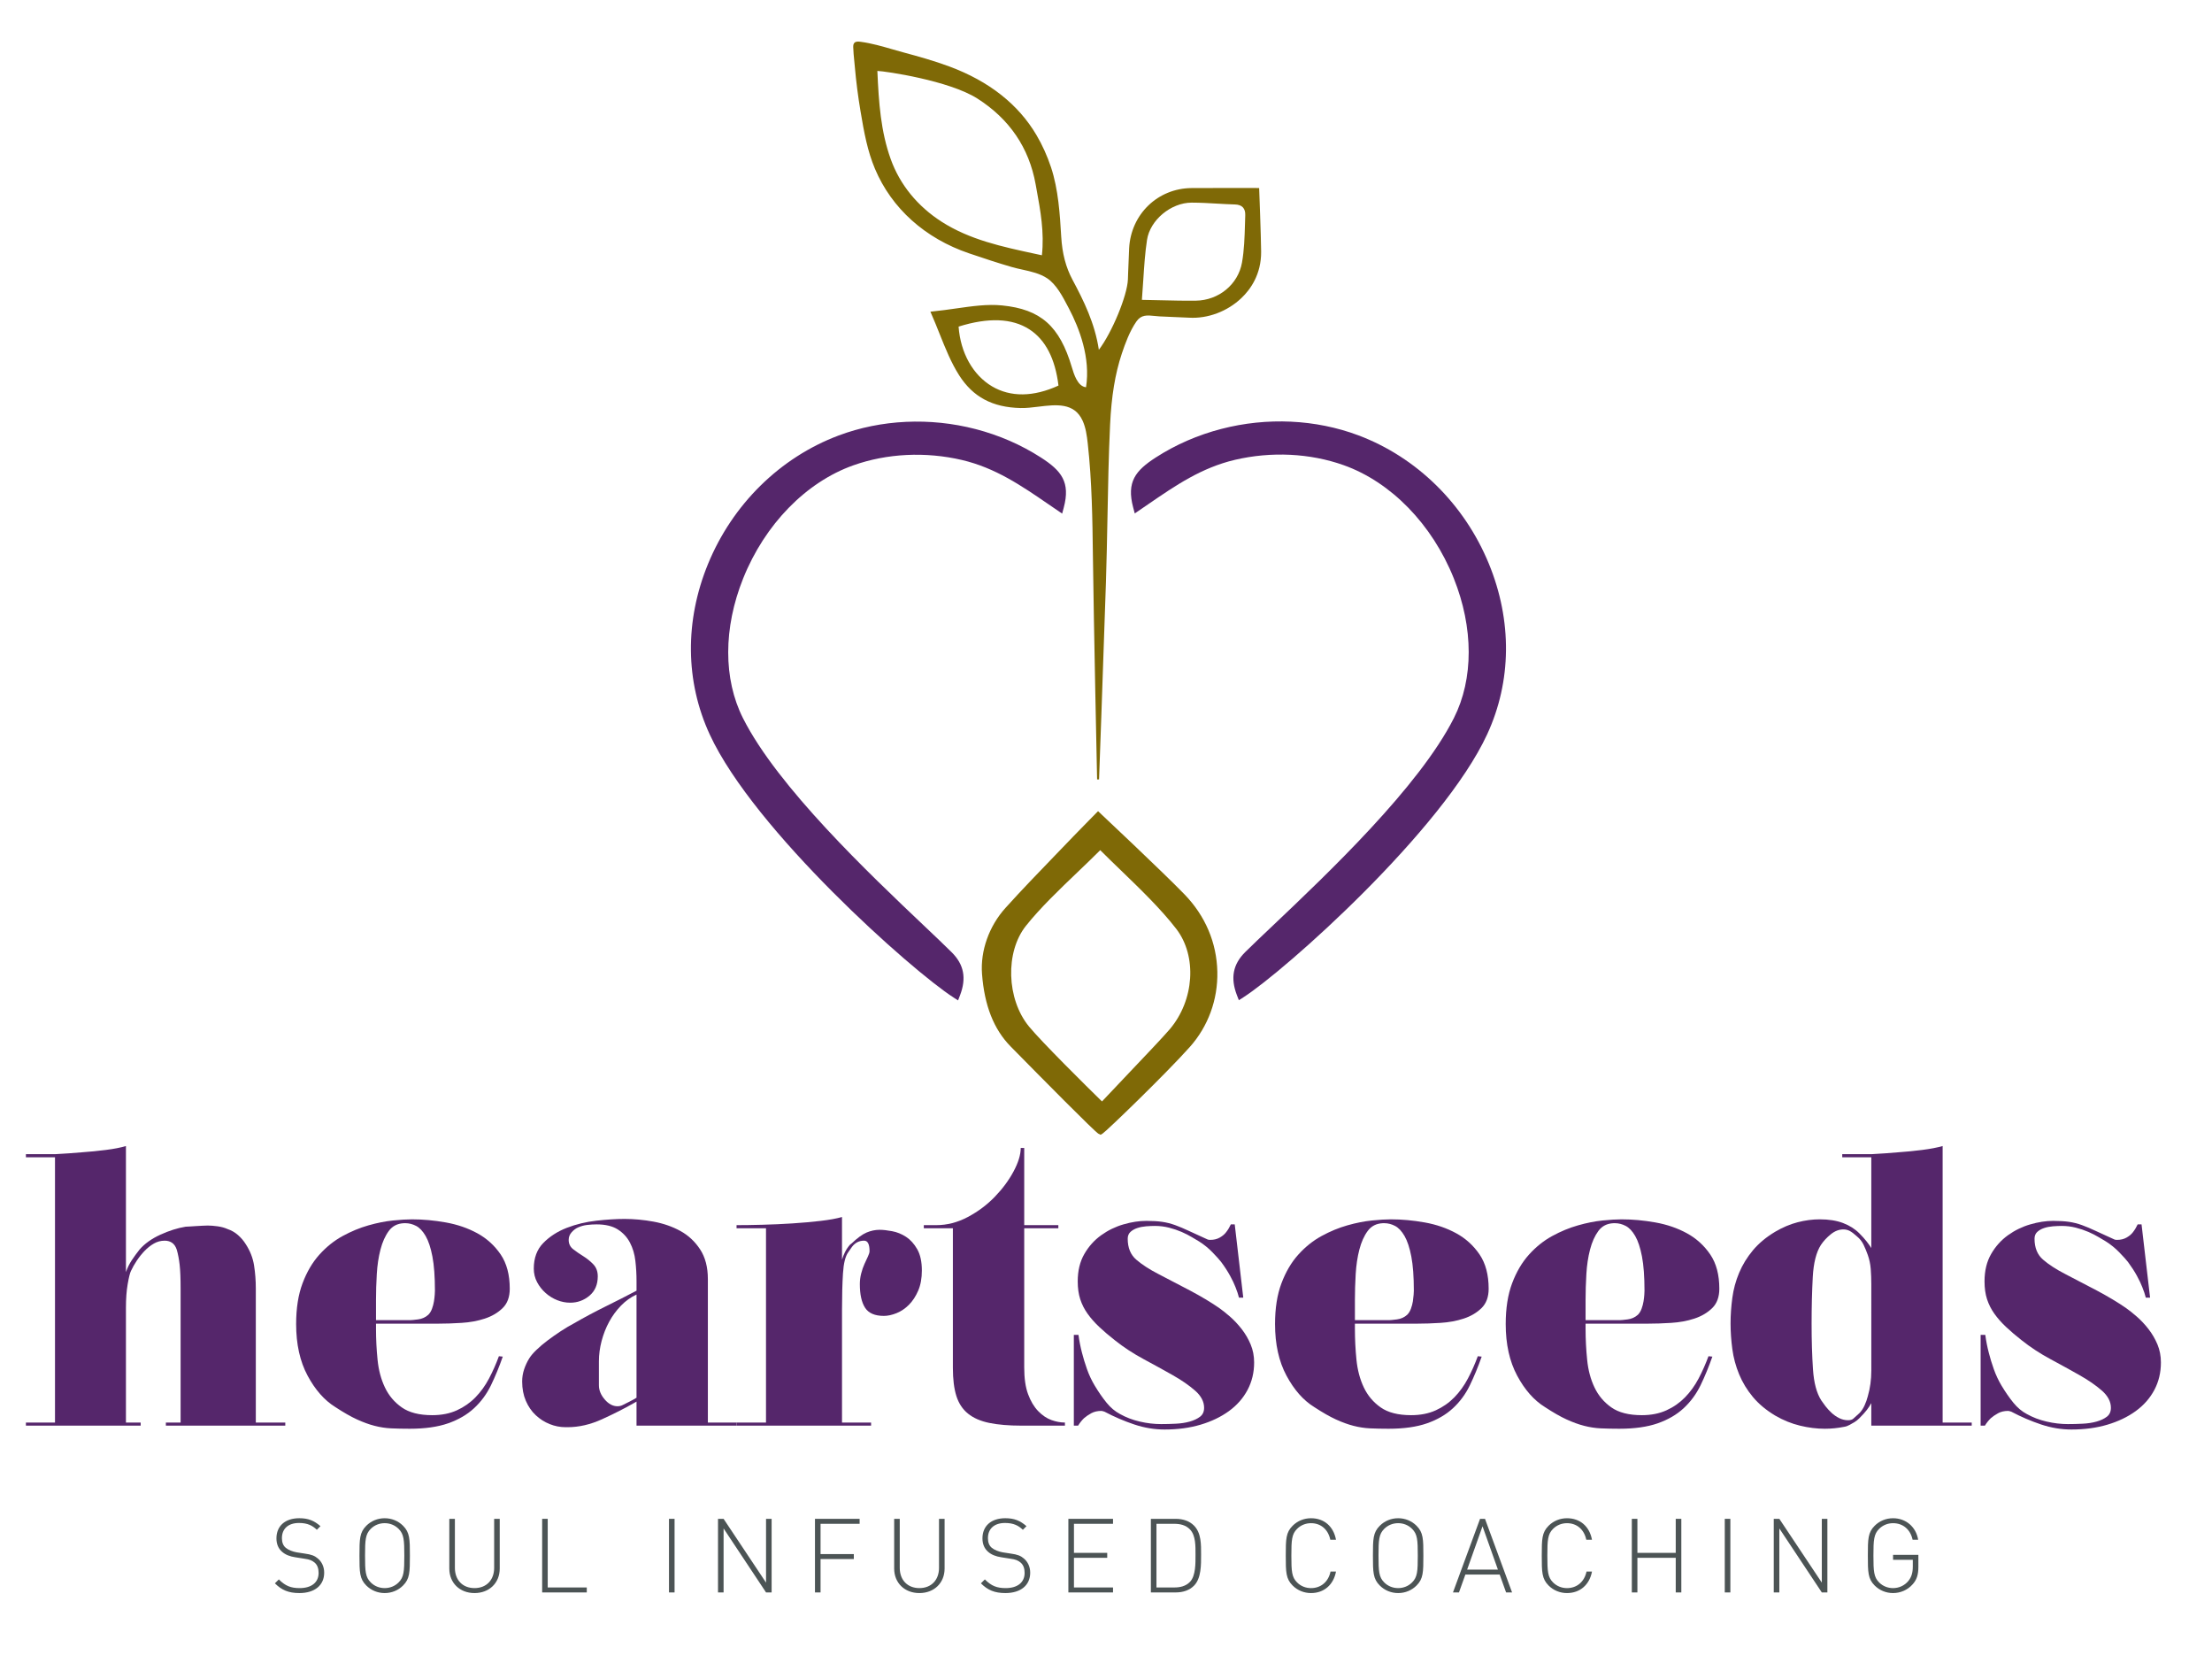 <?xml version="1.0" encoding="utf-8"?>
<!-- Generator: Adobe Illustrator 16.0.4, SVG Export Plug-In . SVG Version: 6.00 Build 0)  -->
<!DOCTYPE svg PUBLIC "-//W3C//DTD SVG 1.1//EN" "http://www.w3.org/Graphics/SVG/1.1/DTD/svg11.dtd">
<svg version="1.1" id="Ebene_1" xmlns="http://www.w3.org/2000/svg" xmlns:xlink="http://www.w3.org/1999/xlink" x="0px" y="0px"
	 width="644px" height="484px" viewBox="0 0 644 484" enable-background="new 0 0 644 484" xml:space="preserve">
<g>
	<path fill="#55266B" d="M74.479,414.043h8.578v0.903H48.292v-0.903h4.289v-39.052c0-2.938-0.093-5.233-0.281-6.89
		c-0.188-1.651-0.472-3.121-0.846-4.398c-0.304-0.903-0.753-1.561-1.355-1.976c-0.603-0.415-1.319-0.62-2.145-0.62
		c-1.129,0-2.183,0.282-3.162,0.844c-0.978,0.565-1.88,1.282-2.708,2.145c-0.828,0.867-1.581,1.807-2.258,2.824
		c-0.675,1.013-1.241,2.012-1.693,2.988c-0.301,0.603-0.621,1.885-0.958,3.838c-0.34,1.957-0.509,4.252-0.509,6.885v33.412h4.289
		v0.903H7.545v-0.903h8.466v-77.205H7.545v-0.903h8.466c2.783-0.15,5.455-0.338,8.014-0.565c2.181-0.15,4.458-0.374,6.828-0.675
		c2.37-0.302,4.307-0.68,5.813-1.132v36.688c0.452-1.282,1.015-2.428,1.692-3.445c0.678-1.018,1.428-2.049,2.259-3.103
		c1.503-1.733,3.536-3.18,6.095-4.348c2.558-1.164,5.003-1.936,7.337-2.313c0.148,0,0.507-0.019,1.073-0.055
		c0.563-0.037,1.165-0.078,1.804-0.114c0.639-0.037,1.298-0.073,1.976-0.114c0.677-0.036,1.202-0.055,1.581-0.055
		c0.826,0,1.786,0.073,2.876,0.224c1.091,0.155,2.051,0.415,2.879,0.794c1.129,0.374,2.145,0.958,3.048,1.748
		c0.903,0.788,1.654,1.674,2.259,2.65c1.278,1.957,2.087,4.028,2.425,6.21c0.34,2.181,0.509,4.402,0.509,6.661V414.043
		L74.479,414.043z"/>
	<path fill="#55266B" d="M117.596,356.024c-1.882,0.077-3.349,0.83-4.403,2.259c-1.054,1.432-1.861,3.239-2.425,5.42
		c-0.566,2.182-0.924,4.571-1.072,7.168c-0.153,2.597-0.226,5.06-0.226,7.392v5.981h9.933c0.374,0,1.145-0.073,2.313-0.224
		c1.166-0.15,2.163-0.603,2.991-1.354c0.451-0.452,0.808-1.036,1.072-1.753c0.262-0.711,0.452-1.428,0.566-2.144
		c0.112-0.713,0.185-1.355,0.224-1.917c0.039-0.565,0.057-0.962,0.057-1.187c0-4.065-0.244-7.373-0.732-9.933
		c-0.491-2.56-1.149-4.554-1.976-5.981c-0.83-1.428-1.75-2.409-2.765-2.934c-1.018-0.529-2.053-0.794-3.104-0.794H117.596
		L117.596,356.024z M109.47,386.84c0,2.935,0.148,5.909,0.452,8.916c0.298,3.012,1.015,5.703,2.144,8.071
		c1.127,2.372,2.765,4.312,4.91,5.812c2.145,1.506,5.096,2.259,8.86,2.259c2.708,0,5.097-0.47,7.168-1.41
		c2.067-0.939,3.874-2.203,5.418-3.782c1.54-1.578,2.858-3.403,3.949-5.475c1.09-2.067,2.051-4.23,2.879-6.489l1.129,0.114
		c-1.056,3.007-2.202,5.795-3.442,8.351c-1.244,2.559-2.879,4.781-4.912,6.661c-2.031,1.88-4.554,3.349-7.562,4.402
		c-3.009,1.05-6.735,1.579-11.174,1.579c-2.03,0-3.837-0.041-5.418-0.114c-1.579-0.072-3.18-0.319-4.798-0.734
		c-1.617-0.411-3.328-1.031-5.135-1.862c-1.805-0.825-3.913-2.029-6.319-3.608c-3.162-1.957-5.854-5.005-8.071-9.144
		c-2.22-4.138-3.331-9.144-3.331-15.016c0-4.585,0.621-8.537,1.864-11.849c1.241-3.312,2.877-6.097,4.91-8.354
		c2.033-2.254,4.289-4.061,6.773-5.416c2.482-1.355,4.982-2.391,7.505-3.103c2.521-0.717,4.891-1.187,7.111-1.414
		c2.217-0.224,4.081-0.338,5.587-0.338c3.16,0,6.434,0.301,9.821,0.903c3.385,0.603,6.451,1.656,9.198,3.162
		c2.747,1.506,5.002,3.554,6.773,6.15c1.766,2.596,2.651,5.927,2.651,9.987c0,2.409-0.696,4.289-2.087,5.645
		c-1.394,1.354-3.123,2.372-5.192,3.048c-2.072,0.68-4.31,1.09-6.717,1.24c-2.409,0.155-4.665,0.229-6.771,0.229H109.47V386.84
		L109.47,386.84z"/>
	<path fill="#55266B" d="M181.255,408.965c0.603-0.302,1.279-0.639,2.033-1.018c0.75-0.374,1.425-0.748,2.028-1.127v-30.027
		c-1.654,0.754-3.157,1.825-4.513,3.217c-1.353,1.396-2.505,2.957-3.442,4.686c-0.945,1.734-1.674,3.596-2.204,5.59
		c-0.525,1.994-0.79,3.97-0.79,5.922v7c0,1.432,0.566,2.806,1.694,4.119c1.128,1.318,2.371,1.976,3.727,1.976
		C180.31,409.302,180.803,409.188,181.255,408.965L181.255,408.965z M214.44,414.043v0.903h-29.124v-6.999l-0.791,0.451
		c-2.782,1.584-5.869,3.145-9.254,4.687c-3.385,1.542-6.733,2.312-10.045,2.312h-0.566c-1.581,0-3.12-0.301-4.623-0.903
		c-1.511-0.602-2.864-1.469-4.069-2.596c-1.203-1.127-2.161-2.519-2.875-4.175c-0.716-1.656-1.072-3.536-1.072-5.645
		c0-1.204,0.187-2.372,0.563-3.499s0.865-2.182,1.467-3.162c0.452-0.748,1.166-1.597,2.145-2.537
		c0.978-0.939,2.069-1.866,3.275-2.765c1.202-0.903,2.46-1.788,3.78-2.655c1.315-0.862,2.611-1.639,3.894-2.313
		c2.86-1.656,5.886-3.271,9.083-4.854c3.202-1.579,6.228-3.121,9.087-4.627v-2.824c0-1.952-0.11-3.91-0.338-5.867
		c-0.224-1.957-0.75-3.723-1.581-5.307c-0.827-1.578-2.012-2.855-3.552-3.837c-1.548-0.977-3.597-1.464-6.155-1.464
		c-0.904,0-1.825,0.054-2.766,0.168s-1.825,0.356-2.652,0.734c-0.676,0.302-1.299,0.771-1.861,1.41s-0.847,1.373-0.847,2.199
		c0,1.132,0.432,2.035,1.299,2.71c0.863,0.676,1.841,1.355,2.933,2.03c1.091,0.68,2.069,1.47,2.937,2.373
		c0.863,0.903,1.299,2.071,1.299,3.499c0,2.409-0.811,4.289-2.428,5.645c-1.621,1.351-3.482,2.03-5.588,2.03
		c-1.279,0-2.538-0.242-3.784-0.734c-1.238-0.488-2.371-1.187-3.385-2.09s-1.845-1.953-2.481-3.157
		c-0.639-1.205-0.961-2.523-0.961-3.951c0-3.085,0.92-5.566,2.766-7.451c1.841-1.88,4.118-3.349,6.831-4.403
		c2.708-1.049,5.584-1.747,8.635-2.085c3.043-0.342,5.772-0.511,8.184-0.511c2.782,0,5.601,0.265,8.464,0.789
		c2.859,0.529,5.454,1.433,7.788,2.711c2.33,1.282,4.249,3.065,5.755,5.361c1.503,2.299,2.257,5.173,2.257,8.637v41.762H214.44
		L214.44,414.043z"/>
	<path fill="#55266B" d="M256.089,357.945c0.978,0,2.179,0.132,3.608,0.396c1.434,0.265,2.786,0.808,4.065,1.634
		c1.279,0.83,2.371,2.035,3.275,3.613c0.9,1.579,1.352,3.65,1.352,6.21c0,2.254-0.358,4.212-1.071,5.867
		c-0.717,1.656-1.621,3.03-2.708,4.121c-1.092,1.09-2.297,1.902-3.613,2.427c-1.316,0.524-2.538,0.789-3.666,0.789
		c-2.635,0-4.46-0.789-5.475-2.372c-1.018-1.579-1.523-3.874-1.523-6.885c0-1.05,0.13-2.086,0.395-3.104
		c0.261-1.018,0.579-1.935,0.957-2.765c0.375-0.826,0.717-1.561,1.019-2.199c0.297-0.639,0.452-1.149,0.452-1.524
		c0-2.034-0.529-3.047-1.584-3.047c-1.503,0-2.705,0.639-3.609,1.916l-1.018,1.469c-0.827,1.127-1.336,3.181-1.523,6.15
		c-0.188,2.975-0.281,6.493-0.281,10.554v32.847h8.464v0.903H214.44v-0.903h8.574v-56.55h-8.574v-0.903
		c2.105,0,4.606-0.036,7.502-0.114c2.896-0.072,5.813-0.205,8.75-0.393c2.933-0.187,5.682-0.433,8.24-0.733
		c2.558-0.302,4.627-0.676,6.208-1.128v12.415c0.224-0.752,0.525-1.505,0.904-2.259c0.375-0.753,0.864-1.464,1.466-2.144
		l0.452-0.338c1.654-1.579,3.104-2.633,4.346-3.162C253.547,358.21,254.81,357.945,256.089,357.945L256.089,357.945z"/>
	<path fill="#55266B" d="M299.318,405.803c0.75,2.03,1.731,3.668,2.933,4.909c1.206,1.241,2.485,2.107,3.841,2.597
		c1.352,0.492,2.668,0.734,3.951,0.734v0.903h-12.644c-3.686,0-6.811-0.265-9.368-0.79c-2.559-0.524-4.627-1.428-6.208-2.709
		c-1.58-1.278-2.708-2.989-3.389-5.139c-0.676-2.144-1.014-4.868-1.014-8.181v-2.372v-38.263h-8.464v-0.903h3.609
		c3.161,0,6.228-0.789,9.202-2.368c2.969-1.583,5.588-3.536,7.845-5.872c2.257-2.331,4.082-4.795,5.475-7.392
		c1.389-2.596,2.085-4.872,2.085-6.83h1.018v22.462h9.935v0.903h-9.935v40.521C298.189,401.176,298.564,403.772,299.318,405.803
		L299.318,405.803z"/>
	<path fill="#55266B" d="M354.849,380.631c0.978,0.68,2.069,1.547,3.274,2.596c1.206,1.059,2.326,2.259,3.385,3.613
		c1.051,1.355,1.919,2.843,2.6,4.458c0.676,1.62,1.018,3.372,1.018,5.252c0,2.934-0.644,5.603-1.922,8.012
		c-1.283,2.409-3.088,4.458-5.418,6.15c-2.334,1.693-5.083,3.012-8.24,3.951c-3.16,0.94-6.659,1.41-10.496,1.41
		c-2.934,0-5.874-0.488-8.807-1.465s-5.833-2.218-8.688-3.728c-0.452-0.146-0.753-0.224-0.904-0.224
		c-1.128,0-2.11,0.224-2.937,0.676c-0.827,0.451-1.544,0.944-2.143,1.469c-0.676,0.675-1.242,1.392-1.694,2.145h-1.243v-26.413
		h1.356c0.224,1.733,0.562,3.463,1.014,5.192c0.379,1.506,0.868,3.103,1.466,4.8c0.603,1.692,1.356,3.289,2.261,4.795
		c1.128,1.88,2.273,3.536,3.442,4.965c1.165,1.432,2.465,2.522,3.895,3.275c1.73,0.977,3.649,1.711,5.759,2.199
		c2.102,0.493,4.176,0.734,6.204,0.734c1.434,0,2.88-0.036,4.342-0.114c1.471-0.072,2.807-0.282,4.013-0.62
		c1.201-0.338,2.199-0.808,2.989-1.409c0.794-0.603,1.186-1.47,1.186-2.597c0-1.807-0.884-3.481-2.651-5.023
		c-1.769-1.542-3.951-3.048-6.546-4.513c-2.599-1.469-5.401-3.011-8.411-4.631c-3.011-1.615-5.793-3.44-8.351-5.471
		c-1.735-1.355-3.259-2.655-4.57-3.896c-1.319-1.241-2.448-2.519-3.389-3.837c-0.941-1.314-1.658-2.729-2.147-4.234
		c-0.488-1.506-0.729-3.235-0.729-5.192c0-3.084,0.636-5.735,1.918-7.957c1.275-2.218,2.913-4.043,4.909-5.476
		c1.992-1.428,4.154-2.481,6.488-3.156c2.334-0.681,4.554-1.018,6.66-1.018c1.809,0,3.348,0.096,4.627,0.282
		s2.542,0.506,3.784,0.958s2.574,1.018,4.008,1.693c1.426,0.68,3.23,1.506,5.418,2.481c0.15,0.077,0.415,0.114,0.79,0.114
		c1.047,0,1.976-0.224,2.762-0.676c0.79-0.451,1.417-0.976,1.861-1.583c0.529-0.675,0.978-1.428,1.356-2.253h1.128l2.485,21.329
		h-1.247c-0.22-0.903-0.558-1.916-1.01-3.048c-0.375-0.976-0.904-2.084-1.581-3.326c-0.68-1.245-1.539-2.577-2.599-4.01
		c-0.525-0.676-1.368-1.615-2.537-2.82c-1.169-1.204-2.465-2.258-3.898-3.161c-0.521-0.302-1.222-0.712-2.085-1.241
		c-0.864-0.524-1.866-1.031-2.986-1.524c-1.132-0.488-2.354-0.903-3.67-1.241c-1.323-0.337-2.692-0.506-4.122-0.506
		c-0.749,0-1.601,0.036-2.538,0.109c-0.94,0.077-1.808,0.246-2.599,0.511c-0.786,0.265-1.449,0.639-1.976,1.127
		c-0.529,0.493-0.794,1.149-0.794,1.976c0,2.633,0.831,4.668,2.489,6.096c1.657,1.429,3.8,2.82,6.432,4.175
		c2.937,1.506,6,3.107,9.201,4.8C349.639,377.305,352.441,378.979,354.849,380.631L354.849,380.631z"/>
	<path fill="#55266B" d="M402.591,356.024c-1.878,0.077-3.348,0.83-4.398,2.259c-1.06,1.432-1.862,3.239-2.428,5.42
		c-0.562,2.182-0.921,4.571-1.071,7.168c-0.151,2.597-0.225,5.06-0.225,7.392v5.981h9.931c0.375,0,1.148-0.073,2.317-0.224
		c1.161-0.15,2.163-0.603,2.986-1.354c0.452-0.452,0.811-1.036,1.075-1.753c0.265-0.711,0.452-1.428,0.566-2.144
		c0.105-0.713,0.179-1.355,0.22-1.917c0.045-0.565,0.061-0.962,0.061-1.187c0-4.065-0.244-7.373-0.732-9.933
		c-0.489-2.56-1.153-4.554-1.976-5.981c-0.831-1.428-1.752-2.409-2.766-2.934c-1.019-0.529-2.053-0.794-3.104-0.794H402.591
		L402.591,356.024z M394.469,386.84c0,2.935,0.146,5.909,0.448,8.916c0.302,3.012,1.019,5.703,2.146,8.071
		c1.129,2.372,2.762,4.312,4.908,5.812c2.143,1.506,5.1,2.259,8.859,2.259c2.713,0,5.1-0.47,7.173-1.41
		c2.062-0.939,3.87-2.203,5.418-3.782c1.535-1.578,2.859-3.403,3.947-5.475c1.091-2.067,2.053-4.23,2.879-6.489l1.129,0.114
		c-1.055,3.007-2.204,5.795-3.446,8.351c-1.238,2.559-2.871,4.781-4.908,6.661c-2.028,1.88-4.554,3.349-7.564,4.402
		c-3.006,1.05-6.732,1.579-11.168,1.579c-2.037,0-3.842-0.041-5.422-0.114c-1.576-0.072-3.182-0.319-4.798-0.734
		c-1.617-0.411-3.328-1.031-5.133-1.862c-1.805-0.825-3.91-2.029-6.321-3.608c-3.161-1.957-5.854-5.005-8.069-9.144
		c-2.225-4.138-3.332-9.144-3.332-15.016c0-4.585,0.619-8.537,1.865-11.849c1.243-3.312,2.876-6.097,4.908-8.354
		c2.033-2.254,4.289-4.061,6.774-5.416c2.48-1.355,4.981-2.391,7.503-3.103c2.525-0.717,4.892-1.187,7.116-1.414
		c2.215-0.224,4.077-0.338,5.584-0.338c3.157,0,6.432,0.301,9.816,0.903s6.452,1.656,9.197,3.162c2.75,1.506,5.006,3.554,6.778,6.15
		c1.764,2.596,2.651,5.927,2.651,9.987c0,2.409-0.696,4.289-2.09,5.645c-1.393,1.354-3.124,2.372-5.193,3.048
		c-2.073,0.68-4.31,1.09-6.717,1.24c-2.407,0.155-4.663,0.229-6.77,0.229h-18.171V386.84L394.469,386.84z"/>
	<path fill="#55266B" d="M469.755,356.024c-1.886,0.077-3.349,0.83-4.407,2.259c-1.051,1.432-1.861,3.239-2.424,5.42
		c-0.565,2.182-0.929,4.571-1.071,7.168c-0.155,2.597-0.228,5.06-0.228,7.392v5.981h9.935c0.375,0,1.141-0.073,2.31-0.224
		s2.162-0.603,2.993-1.354c0.452-0.452,0.807-1.036,1.071-1.753c0.261-0.711,0.452-1.428,0.566-2.144
		c0.114-0.713,0.188-1.355,0.225-1.917c0.036-0.565,0.053-0.962,0.053-1.187c0-4.065-0.24-7.373-0.729-9.933
		c-0.493-2.56-1.148-4.554-1.976-5.981c-0.831-1.428-1.747-2.409-2.766-2.934c-1.014-0.529-2.053-0.794-3.107-0.794H469.755
		L469.755,356.024z M461.625,386.84c0,2.935,0.15,5.909,0.456,8.916c0.293,3.012,1.01,5.703,2.143,8.071
		c1.124,2.372,2.766,4.312,4.907,5.812c2.147,1.506,5.092,2.259,8.864,2.259c2.704,0,5.092-0.47,7.161-1.41
		c2.073-0.939,3.877-2.203,5.421-3.782c1.544-1.578,2.855-3.403,3.951-5.475c1.088-2.067,2.049-4.23,2.876-6.489l1.132,0.114
		c-1.059,3.007-2.199,5.795-3.441,8.351c-1.247,2.559-2.884,4.781-4.912,6.661c-2.033,1.88-4.555,3.349-7.561,4.402
		c-3.014,1.05-6.737,1.579-11.181,1.579c-2.024,0-3.833-0.041-5.413-0.114c-1.581-0.072-3.182-0.319-4.799-0.734
		c-1.617-0.411-3.328-1.031-5.137-1.862c-1.808-0.825-3.914-2.029-6.317-3.608c-3.164-1.957-5.857-5.005-8.073-9.144
		c-2.216-4.138-3.332-9.144-3.332-15.016c0-4.585,0.624-8.537,1.862-11.849c1.242-3.312,2.88-6.097,4.912-8.354
		c2.032-2.254,4.289-4.061,6.773-5.416c2.48-1.355,4.981-2.391,7.507-3.103c2.518-0.717,4.888-1.187,7.108-1.414
		c2.216-0.224,4.081-0.338,5.588-0.338c3.161,0,6.432,0.301,9.825,0.903c3.385,0.603,6.452,1.656,9.197,3.162s5.002,3.554,6.77,6.15
		c1.768,2.596,2.651,5.927,2.651,9.987c0,2.409-0.696,4.289-2.085,5.645c-1.397,1.354-3.124,2.372-5.193,3.048
		c-2.069,0.68-4.31,1.09-6.713,1.24c-2.411,0.155-4.668,0.229-6.773,0.229h-18.175V386.84L461.625,386.84z"/>
	<path fill="#55266B" d="M544.809,373.746c0-1.502-0.053-2.971-0.163-4.398c-0.114-1.429-0.399-2.783-0.852-4.066
		c-0.37-1.054-0.786-2.048-1.238-2.992c-0.452-0.94-1.096-1.748-1.918-2.423c-0.831-0.753-1.523-1.282-2.09-1.583
		c-0.566-0.297-1.186-0.452-1.861-0.452c-1.283,0-2.505,0.47-3.666,1.41c-1.169,0.944-2.126,1.976-2.884,3.107
		c-1.353,2.107-2.146,5.229-2.371,9.366c-0.224,4.139-0.338,8.655-0.338,13.547c0,4.891,0.135,9.312,0.399,13.264
		c0.261,3.946,1.067,6.976,2.428,9.084c0.298,0.452,0.692,0.999,1.182,1.639c0.488,0.639,1.071,1.277,1.747,1.916
		c0.68,0.644,1.434,1.168,2.265,1.583c0.818,0.41,1.687,0.62,2.591,0.62c0.68,0,1.185-0.15,1.522-0.451
		c0.339-0.302,0.921-0.83,1.752-1.583c0.603-0.599,1.108-1.351,1.523-2.255c0.411-0.903,0.729-1.807,0.957-2.71
		c0.677-2.332,1.015-4.813,1.015-7.451V373.746L544.809,373.746z M574.046,414.043v0.903h-29.237v-6.548
		c-0.375,0.68-0.803,1.337-1.296,1.976c-0.488,0.639-1.222,1.451-2.199,2.428c-0.452,0.451-0.921,0.83-1.413,1.127
		c-0.488,0.302-0.957,0.565-1.405,0.794c-0.53,0.297-1.06,0.488-1.585,0.562c-1.882,0.379-3.764,0.565-5.641,0.565
		c-2.339,0-4.742-0.301-7.227-0.903s-4.896-1.579-7.222-2.934c-2.636-1.583-4.798-3.386-6.493-5.421
		c-1.69-2.03-3.03-4.229-4.004-6.602c-0.981-2.368-1.638-4.814-1.976-7.337c-0.338-2.519-0.513-5.023-0.513-7.506
		c0-2.409,0.175-4.873,0.513-7.392c0.338-2.522,0.994-4.95,1.976-7.281c0.974-2.332,2.313-4.518,4.004-6.548
		c1.695-2.03,3.857-3.837,6.493-5.416c2.183-1.281,4.362-2.203,6.542-2.765c2.183-0.566,4.325-0.849,6.436-0.849
		c2.635,0,4.892,0.36,6.773,1.072c1.882,0.717,3.458,1.711,4.741,2.993c0.827,0.826,1.523,1.597,2.09,2.312
		c0.562,0.717,1.03,1.374,1.405,1.977v-26.414h-8.46v-0.903h8.46c2.782-0.15,5.458-0.338,8.016-0.565
		c2.188-0.15,4.461-0.374,6.831-0.675c2.375-0.302,4.342-0.68,5.923-1.132v80.48H574.046L574.046,414.043z"/>
	<path fill="#55266B" d="M618.852,380.631c0.982,0.68,2.069,1.547,3.275,2.596c1.205,1.059,2.334,2.259,3.385,3.613
		c1.055,1.355,1.923,2.843,2.603,4.458c0.677,1.62,1.011,3.372,1.011,5.252c0,2.934-0.636,5.603-1.915,8.012
		c-1.283,2.409-3.087,4.458-5.421,6.15c-2.334,1.693-5.084,3.012-8.24,3.951c-3.157,0.94-6.66,1.41-10.493,1.41
		c-2.937,0-5.873-0.488-8.806-1.465c-2.938-0.977-5.833-2.218-8.693-3.728c-0.451-0.146-0.753-0.224-0.904-0.224
		c-1.124,0-2.105,0.224-2.933,0.676c-0.831,0.451-1.543,0.944-2.142,1.469c-0.677,0.675-1.243,1.392-1.699,2.145h-1.242v-26.413
		h1.36c0.224,1.733,0.562,3.463,1.015,5.192c0.375,1.506,0.867,3.103,1.466,4.8c0.604,1.692,1.353,3.289,2.257,4.795
		c1.133,1.88,2.277,3.536,3.442,4.965c1.165,1.432,2.464,2.522,3.894,3.275c1.735,0.977,3.649,1.711,5.76,2.199
		c2.105,0.493,4.179,0.734,6.203,0.734c1.435,0,2.884-0.036,4.347-0.114c1.466-0.072,2.807-0.282,4.012-0.62
		c1.201-0.338,2.199-0.808,2.99-1.409c0.79-0.603,1.181-1.47,1.181-2.597c0-1.807-0.884-3.481-2.647-5.023
		c-1.768-1.542-3.951-3.048-6.55-4.513c-2.595-1.469-5.396-3.011-8.407-4.631c-3.01-1.615-5.792-3.44-8.354-5.471
		c-1.73-1.355-3.254-2.655-4.569-3.896c-1.32-1.241-2.452-2.519-3.39-3.837c-0.94-1.314-1.653-2.729-2.146-4.234
		c-0.488-1.506-0.729-3.235-0.729-5.192c0-3.084,0.639-5.735,1.918-7.957c1.275-2.218,2.916-4.043,4.908-5.476
		c1.996-1.428,4.159-2.481,6.493-3.156c2.33-0.681,4.55-1.018,6.655-1.018c1.809,0,3.349,0.096,4.632,0.282
		c1.278,0.187,2.541,0.506,3.783,0.958c1.238,0.452,2.571,1.018,4.005,1.693c1.429,0.68,3.234,1.506,5.421,2.481
		c0.146,0.077,0.411,0.114,0.786,0.114c1.051,0,1.98-0.224,2.762-0.676c0.795-0.451,1.418-0.976,1.866-1.583
		c0.525-0.675,0.977-1.428,1.356-2.253h1.128l2.484,21.329h-1.246c-0.22-0.903-0.559-1.916-1.015-3.048
		c-0.375-0.976-0.904-2.084-1.58-3.326c-0.677-1.245-1.54-2.577-2.595-4.01c-0.525-0.676-1.373-1.615-2.542-2.82
		c-1.169-1.204-2.464-2.258-3.894-3.161c-0.521-0.302-1.223-0.712-2.086-1.241c-0.863-0.524-1.865-1.031-2.989-1.524
		c-1.133-0.488-2.354-0.903-3.67-1.241c-1.32-0.337-2.693-0.506-4.118-0.506c-0.754,0-1.604,0.036-2.542,0.109
		c-0.941,0.077-1.809,0.246-2.595,0.511c-0.794,0.265-1.45,0.639-1.979,1.127c-0.529,0.493-0.79,1.149-0.79,1.976
		c0,2.633,0.827,4.668,2.488,6.096c1.649,1.429,3.797,2.82,6.432,4.175c2.929,1.506,5.996,3.107,9.202,4.8
		C613.643,377.305,616.44,378.979,618.852,380.631L618.852,380.631z"/>
	<path fill="#4C5455" d="M87.163,463.675c-3.159,0-5.174-0.876-7.129-2.831l1.143-1.145c1.926,1.927,3.52,2.53,6.078,2.53
		c3.399,0,5.504-1.626,5.504-4.424c0-1.296-0.36-2.317-1.172-3.011c-0.815-0.627-1.326-0.896-3.101-1.14l-2.496-0.392
		c-1.625-0.244-2.888-0.753-3.821-1.564c-1.113-0.933-1.686-2.256-1.686-3.942c0-3.609,2.528-5.865,6.65-5.865
		c2.646,0,4.332,0.721,6.166,2.313l-1.052,1.055c-1.264-1.205-2.678-1.983-5.206-1.983c-3.128,0-4.964,1.683-4.964,4.419
		c0,1.238,0.363,2.168,1.113,2.799c0.753,0.636,1.987,1.112,3.189,1.328l2.318,0.358c2.014,0.269,2.947,0.664,3.819,1.417
		c1.175,0.962,1.866,2.436,1.866,4.15C94.384,461.386,91.646,463.675,87.163,463.675L87.163,463.675z"/>
	<path fill="#4C5455" d="M116.056,444.991c-1.082-1.088-2.525-1.658-4.061-1.658c-1.533,0-2.978,0.57-4.061,1.658
		c-1.535,1.531-1.654,3.218-1.654,7.792s0.119,6.257,1.654,7.788c1.083,1.088,2.528,1.658,4.061,1.658
		c1.535,0,2.979-0.57,4.061-1.658c1.535-1.531,1.656-3.214,1.656-7.788S117.591,446.522,116.056,444.991L116.056,444.991z
		 M117.35,461.476c-1.412,1.413-3.308,2.199-5.354,2.199s-3.94-0.786-5.354-2.199c-1.955-1.951-1.987-3.878-1.987-8.692
		c0-4.843,0.032-6.737,1.987-8.696c1.414-1.413,3.308-2.195,5.354-2.195s3.942,0.782,5.354,2.195
		c1.958,1.959,1.987,3.854,1.987,8.696C119.336,457.598,119.307,459.524,117.35,461.476L117.35,461.476z"/>
	<path fill="#4C5455" d="M138.151,463.675c-4.3,0-7.339-2.953-7.339-7.132V442.07h1.624v14.265c0,3.548,2.256,5.895,5.715,5.895
		c3.46,0,5.717-2.347,5.717-5.895V442.07h1.624v14.473C145.492,460.722,142.453,463.675,138.151,463.675L138.151,463.675z"/>
	<polygon fill="#4C5455" points="157.842,442.07 159.463,442.07 159.463,462.046 170.835,462.046 170.835,463.492 157.842,463.492 
		157.842,442.07 	"/>
	<polygon fill="#4C5455" points="194.77,442.07 196.395,442.07 196.395,463.492 194.77,463.492 194.77,442.07 	"/>
	<polygon fill="#4C5455" points="210.664,444.869 210.664,463.492 209.039,463.492 209.039,442.07 210.664,442.07 223.026,460.637 
		223.026,442.07 224.651,442.07 224.651,463.492 223.026,463.492 210.664,444.869 	"/>
	<polygon fill="#4C5455" points="238.896,452.331 248.582,452.331 248.582,453.773 238.896,453.773 238.896,463.492 237.27,463.492 
		237.27,442.07 250.268,442.07 250.268,443.517 238.896,443.517 238.896,452.331 	"/>
	<path fill="#4C5455" d="M267.669,463.675c-4.301,0-7.34-2.953-7.34-7.132V442.07h1.625v14.265c0,3.548,2.256,5.895,5.715,5.895
		c3.458,0,5.715-2.347,5.715-5.895V442.07h1.625v14.473C275.009,460.722,271.97,463.675,267.669,463.675L267.669,463.675z"/>
	<path fill="#4C5455" d="M292.711,463.675c-3.156,0-5.173-0.876-7.128-2.831l1.145-1.145c1.923,1.927,3.52,2.53,6.077,2.53
		c3.397,0,5.503-1.626,5.503-4.424c0-1.296-0.358-2.317-1.173-3.011c-0.811-0.627-1.324-0.896-3.1-1.14l-2.497-0.392
		c-1.621-0.244-2.888-0.753-3.821-1.564c-1.112-0.933-1.686-2.256-1.686-3.942c0-3.609,2.529-5.865,6.651-5.865
		c2.647,0,4.334,0.721,6.167,2.313l-1.051,1.055c-1.267-1.205-2.68-1.983-5.206-1.983c-3.128,0-4.965,1.683-4.965,4.419
		c0,1.238,0.362,2.168,1.112,2.799c0.753,0.636,1.988,1.112,3.189,1.328l2.317,0.358c2.017,0.269,2.949,0.664,3.821,1.417
		c1.173,0.962,1.866,2.436,1.866,4.15C299.933,461.386,297.196,463.675,292.711,463.675L292.711,463.675z"/>
	<polygon fill="#4C5455" points="311.045,442.07 324.043,442.07 324.043,443.517 312.67,443.517 312.67,451.973 322.356,451.973 
		322.356,453.414 312.67,453.414 312.67,462.046 324.043,462.046 324.043,463.492 311.045,463.492 311.045,442.07 	"/>
	<path fill="#4C5455" d="M346.466,445.17c-1.234-1.291-2.888-1.653-4.603-1.653h-5.173v18.529h5.173
		c1.715,0,3.368-0.358,4.603-1.649c1.687-1.776,1.593-5.508,1.593-7.915S348.152,446.942,346.466,445.17L346.466,445.17z
		 M347.61,461.536c-1.295,1.296-3.1,1.956-5.356,1.956h-7.189V442.07h7.189c2.257,0,4.062,0.664,5.356,1.959
		c2.163,2.168,2.073,5.564,2.073,8.452C349.684,455.37,349.773,459.374,347.61,461.536L347.61,461.536z"/>
	<path fill="#4C5455" d="M381.688,463.675c-2.049,0-3.943-0.786-5.356-2.199c-1.955-1.951-1.992-3.878-1.992-8.692
		c0-4.843,0.037-6.737,1.992-8.696c1.413-1.413,3.308-2.195,5.356-2.195c3.849,0,6.554,2.407,7.274,6.257h-1.653
		c-0.632-2.979-2.737-4.815-5.621-4.815c-1.536,0-2.982,0.57-4.062,1.658c-1.54,1.531-1.658,3.218-1.658,7.792
		s0.118,6.257,1.658,7.788c1.079,1.088,2.525,1.658,4.062,1.658c2.884,0,5.055-1.833,5.682-4.814h1.593
		C388.241,461.268,385.471,463.675,381.688,463.675L381.688,463.675z"/>
	<path fill="#4C5455" d="M411.12,444.991c-1.083-1.088-2.525-1.658-4.061-1.658c-1.536,0-2.981,0.57-4.062,1.658
		c-1.539,1.531-1.657,3.218-1.657,7.792s0.118,6.257,1.657,7.788c1.08,1.088,2.525,1.658,4.062,1.658
		c1.535,0,2.978-0.57,4.061-1.658c1.536-1.531,1.654-3.214,1.654-7.788S412.656,446.522,411.12,444.991L411.12,444.991z
		 M412.416,461.476c-1.414,1.413-3.308,2.199-5.356,2.199s-3.939-0.786-5.353-2.199c-1.959-1.951-1.992-3.878-1.992-8.692
		c0-4.843,0.033-6.737,1.992-8.696c1.413-1.413,3.304-2.195,5.353-2.195s3.942,0.782,5.356,2.195
		c1.955,1.959,1.983,3.854,1.983,8.696C414.399,457.598,414.371,459.524,412.416,461.476L412.416,461.476z"/>
	<path fill="#4C5455" d="M427.141,456.844h8.961l-4.48-12.606L427.141,456.844L427.141,456.844z M436.615,458.286h-9.988
		l-1.865,5.206h-1.747l7.886-21.422h1.441l7.882,21.422h-1.743L436.615,458.286L436.615,458.286z"/>
	<path fill="#4C5455" d="M456.211,463.675c-2.049,0-3.942-0.786-5.355-2.199c-1.951-1.951-1.988-3.878-1.988-8.692
		c0-4.843,0.037-6.737,1.988-8.696c1.413-1.413,3.307-2.195,5.355-2.195c3.854,0,6.559,2.407,7.279,6.257h-1.658
		c-0.627-2.979-2.737-4.815-5.621-4.815c-1.531,0-2.978,0.57-4.061,1.658c-1.536,1.531-1.654,3.218-1.654,7.792
		s0.118,6.257,1.654,7.788c1.083,1.088,2.529,1.658,4.061,1.658c2.884,0,5.055-1.833,5.687-4.814h1.593
		C462.77,461.268,459.999,463.675,456.211,463.675L456.211,463.675z"/>
	<polygon fill="#4C5455" points="487.873,453.414 476.712,453.414 476.712,463.492 475.087,463.492 475.087,442.07 476.712,442.07 
		476.712,451.973 487.873,451.973 487.873,442.07 489.498,442.07 489.498,463.492 487.873,463.492 487.873,453.414 	"/>
	<polygon fill="#4C5455" points="502.149,442.07 503.774,442.07 503.774,463.492 502.149,463.492 502.149,442.07 	"/>
	<polygon fill="#4C5455" points="518.035,444.869 518.035,463.492 516.41,463.492 516.41,442.07 518.035,442.07 530.401,460.637 
		530.401,442.07 532.022,442.07 532.022,463.492 530.401,463.492 518.035,444.869 	"/>
	<g>
		<defs>
			<rect id="SVGID_1_" x="-252" y="12.111" width="1143.572" height="471.78"/>
		</defs>
		<clipPath id="SVGID_2_">
			<use xlink:href="#SVGID_1_"  overflow="visible"/>
		</clipPath>
		<path clip-path="url(#SVGID_2_)" fill="#4C5455" d="M556.771,461.207c-1.413,1.563-3.458,2.468-5.629,2.468
			c-2.045,0-3.938-0.786-5.353-2.199c-1.959-1.951-1.983-3.878-1.983-8.692c0-4.843,0.024-6.737,1.983-8.696
			c1.414-1.413,3.308-2.195,5.353-2.195c3.73,0,6.68,2.497,7.312,6.257h-1.621c-0.636-2.979-2.799-4.815-5.69-4.815
			c-1.532,0-2.974,0.57-4.061,1.658c-1.532,1.531-1.654,3.218-1.654,7.792s0.122,6.257,1.654,7.788
			c1.087,1.088,2.528,1.658,4.061,1.658c1.686,0,3.34-0.722,4.452-2.078c0.937-1.173,1.295-2.403,1.295-4.244v-1.922h-5.747v-1.442
			h7.372v3.49C558.515,458.286,558.062,459.851,556.771,461.207L556.771,461.207z"/>
		<path clip-path="url(#SVGID_2_)" fill="#7F6906" d="M248.871,19.403c0.379,4.303,0.933,8.648,1.65,12.909
			c1.063,6.387,2.057,11.685,4.212,16.811c4.855,11.531,14.598,20.277,27.429,24.622c4.599,1.561,8.464,2.831,12.362,3.962
			c1.035,0.304,2.122,0.542,3.181,0.775c2.48,0.552,5.039,1.117,7.165,2.519c2.66,1.757,4.517,5.312,6.012,8.171l0.334,0.631
			c3.022,5.747,6.322,14.362,4.97,22.908c-2.469-0.238-3.544-3.864-4.135-5.836c-3.552-11.984-9.059-16.856-20.317-17.978
			c-4.256-0.425-8.676,0.21-13.36,0.878c-2.269,0.322-4.615,0.659-7.104,0.901l-0.395,0.042l0.159,0.36
			c0.909,2.061,1.723,4.093,2.509,6.064c1.731,4.322,3.36,8.41,5.686,12.063c4.033,6.34,9.719,9.377,17.906,9.559
			c1.621,0.047,3.425-0.182,5.173-0.392c5.141-0.626,10.464-1.271,12.892,4.093c0.917,2.028,1.227,4.284,1.487,6.616
			c1.23,11.044,1.373,22.389,1.495,32.396c0.245,19.501,1.214,64.928,1.226,65.387l0.57,0.004
			c0.224-6.041,0.436-12.087,0.651-18.128c0.526-14.708,0.97-27.575,1.356-39.334c0.204-6.326,0.326-12.755,0.448-18.979
			c0.163-8.793,0.338-17.885,0.758-26.818c0.387-8.27,1.471-14.843,3.409-20.674c1.019-3.06,2.317-6.56,4.244-9.349
			c1.397-2.023,3.12-1.85,5.3-1.626c0.456,0.046,0.916,0.094,1.405,0.126c1.507,0.093,3.038,0.149,4.521,0.201
			c1.356,0.047,2.754,0.099,4.127,0.178c5.441,0.322,11.128-1.817,15.226-5.709c2.644-2.514,5.788-6.9,5.743-13.498
			c-0.041-4.775-0.562-18.124-0.566-18.259l-0.008-0.271l-0.277-0.004c-0.13,0-13.079-0.042-19.434,0.014
			c-9.816,0.084-17.612,7.606-18.142,17.502c-0.118,2.303-0.204,4.649-0.285,6.915l-0.073,2.14
			c-0.176,4.761-4.664,15.544-8.46,20.516c-1.165-7.737-4.416-14.297-7.662-20.361c-1.956-3.654-3.002-7.639-3.295-12.54
			c-0.383-6.448-0.819-13.759-2.981-20.254c-1.108-3.317-2.525-6.457-4.22-9.331c-5.279-8.956-13.804-15.675-25.335-19.964
			c-4.472-1.663-9.063-2.938-13.38-4.102c-1.06-0.285-2.118-0.593-3.177-0.897c-3.019-0.874-6.134-1.771-9.263-2.191
			c-0.708-0.093-1.381-0.145-1.804,0.238c-0.29,0.262-0.416,0.673-0.399,1.285c0.037,1.354,0.179,2.738,0.31,4.079
			C248.769,18.319,248.822,18.861,248.871,19.403 M255.437,20.641c2.383,0.084,20.879,2.794,29.111,8.036
			c9.332,5.938,15.039,14.325,16.957,24.917l0.285,1.57c1.124,6.135,2.285,12.475,1.548,19.137l-1.821-0.392
			c-9.866-2.122-19.177-4.125-27.385-9.381c-7.014-4.5-12.134-10.788-14.798-18.185C256.427,38.246,255.836,29.906,255.437,20.641
			 M308.165,112.22c-7.271,3.345-13.967,3.42-19.372,0.215c-5.544-3.289-9.165-9.774-9.707-17.375
			c8.648-2.714,15.581-2.444,20.603,0.799C304.36,98.872,307.212,104.375,308.165,112.22 M332.449,87.275
			c0.159-2.018,0.286-3.929,0.404-5.779c0.265-4.088,0.517-7.947,1.091-11.685c0.889-5.77,6.966-10.834,13.011-10.834
			c2.451,0.004,4.944,0.145,7.355,0.285c1.731,0.098,3.516,0.201,5.271,0.252c1.014,0.028,1.779,0.313,2.276,0.841
			c0.493,0.528,0.729,1.308,0.685,2.317c-0.032,0.893-0.057,1.789-0.082,2.686c-0.109,3.673-0.22,7.466-0.871,11.092
			c-1.129,6.331-6.782,10.984-13.441,11.063c-3.377,0.042-6.814-0.042-10.465-0.126C336.021,87.345,334.282,87.303,332.449,87.275"
			/>
	</g>
	<path fill="#55266B" d="M433.475,164.101c-7.133-17.376-20.989-31.004-38.008-37.396c-12.419-4.658-26.59-5.322-39.897-1.864
		c-6.843,1.775-13.246,4.56-19.026,8.279c-5.959,3.836-8.623,7.148-6.627,14.605l0.456,1.714l3.906-2.672
		c7.983-5.476,15.527-10.648,25.274-12.932c10.583-2.477,21.812-1.93,31.608,1.546c13.784,4.893,25.775,17.194,32.081,32.916
		c5.788,14.441,5.805,29.275,0.045,40.694c-10.081,19.992-36.749,45.273-52.679,60.378c-3.227,3.056-5.992,5.677-8.069,7.732
		c-3.589,3.556-4.358,7.555-2.416,12.582l0.559,1.438l1.299-0.832c12.212-7.844,58.093-48.641,71.001-76.585
		C440.102,198.296,440.281,180.682,433.475,164.101"/>
	<path fill="#55266B" d="M269.001,269.418c-15.935-15.105-42.598-40.386-52.684-60.378c-5.76-11.419-5.743-26.253,0.049-40.694
		c6.306-15.717,18.293-28.023,32.077-32.911c9.8-3.476,21.03-4.027,31.613-1.551c9.747,2.289,17.291,7.461,25.274,12.937
		l3.906,2.668l0.456-1.715c1.996-7.452-0.668-10.764-6.631-14.605c-5.78-3.719-12.184-6.503-19.026-8.279
		c-13.308-3.453-27.478-2.789-39.889,1.869c-17.026,6.387-30.879,20.016-38.016,37.392c-6.802,16.581-6.627,34.195,0.493,49.604
		c12.908,27.939,58.793,68.741,71.005,76.586l1.299,0.836l0.558-1.443c1.939-5.027,1.165-9.021-2.424-12.577
		C274.988,275.1,272.223,272.474,269.001,269.418"/>
	<path fill="#7F6906" d="M319.688,236.094l-2.794,2.84c-1.438,1.453-2.847,2.883-4.236,4.335c-1.849,1.935-3.71,3.864-5.576,5.789
		c-4.757,4.929-9.686,10.031-14.358,15.212c-4.782,5.299-7.328,12.476-6.818,19.203c0.696,9.213,3.426,16.123,8.334,21.113
		c9.132,9.288,24.598,24.936,25.584,25.407l0.627,0.294l0.586-0.369c1.148-0.719,18.407-17.39,25.348-25.164
		c5.355-5.999,8.203-13.782,8.032-21.907c-0.184-8.476-3.495-16.278-9.589-22.562C338.503,253.754,319.688,236.094,319.688,236.094
		 M340.547,299.588c-1.865,2.191-7.556,8.176-12.578,13.456c-2.794,2.934-5.413,5.69-7.136,7.54
		c-4.603-4.48-17.576-17.338-21.246-21.8c-6.562-7.98-6.978-21.684-0.888-29.322c4.151-5.21,9.715-10.536,15.1-15.685
		c2.26-2.158,4.477-4.28,6.521-6.331c1.886,1.892,3.902,3.836,5.951,5.812c5.771,5.574,11.743,11.335,16.171,17.081
		C348.571,278.287,347.736,291.131,340.547,299.588"/>
</g>
</svg>
